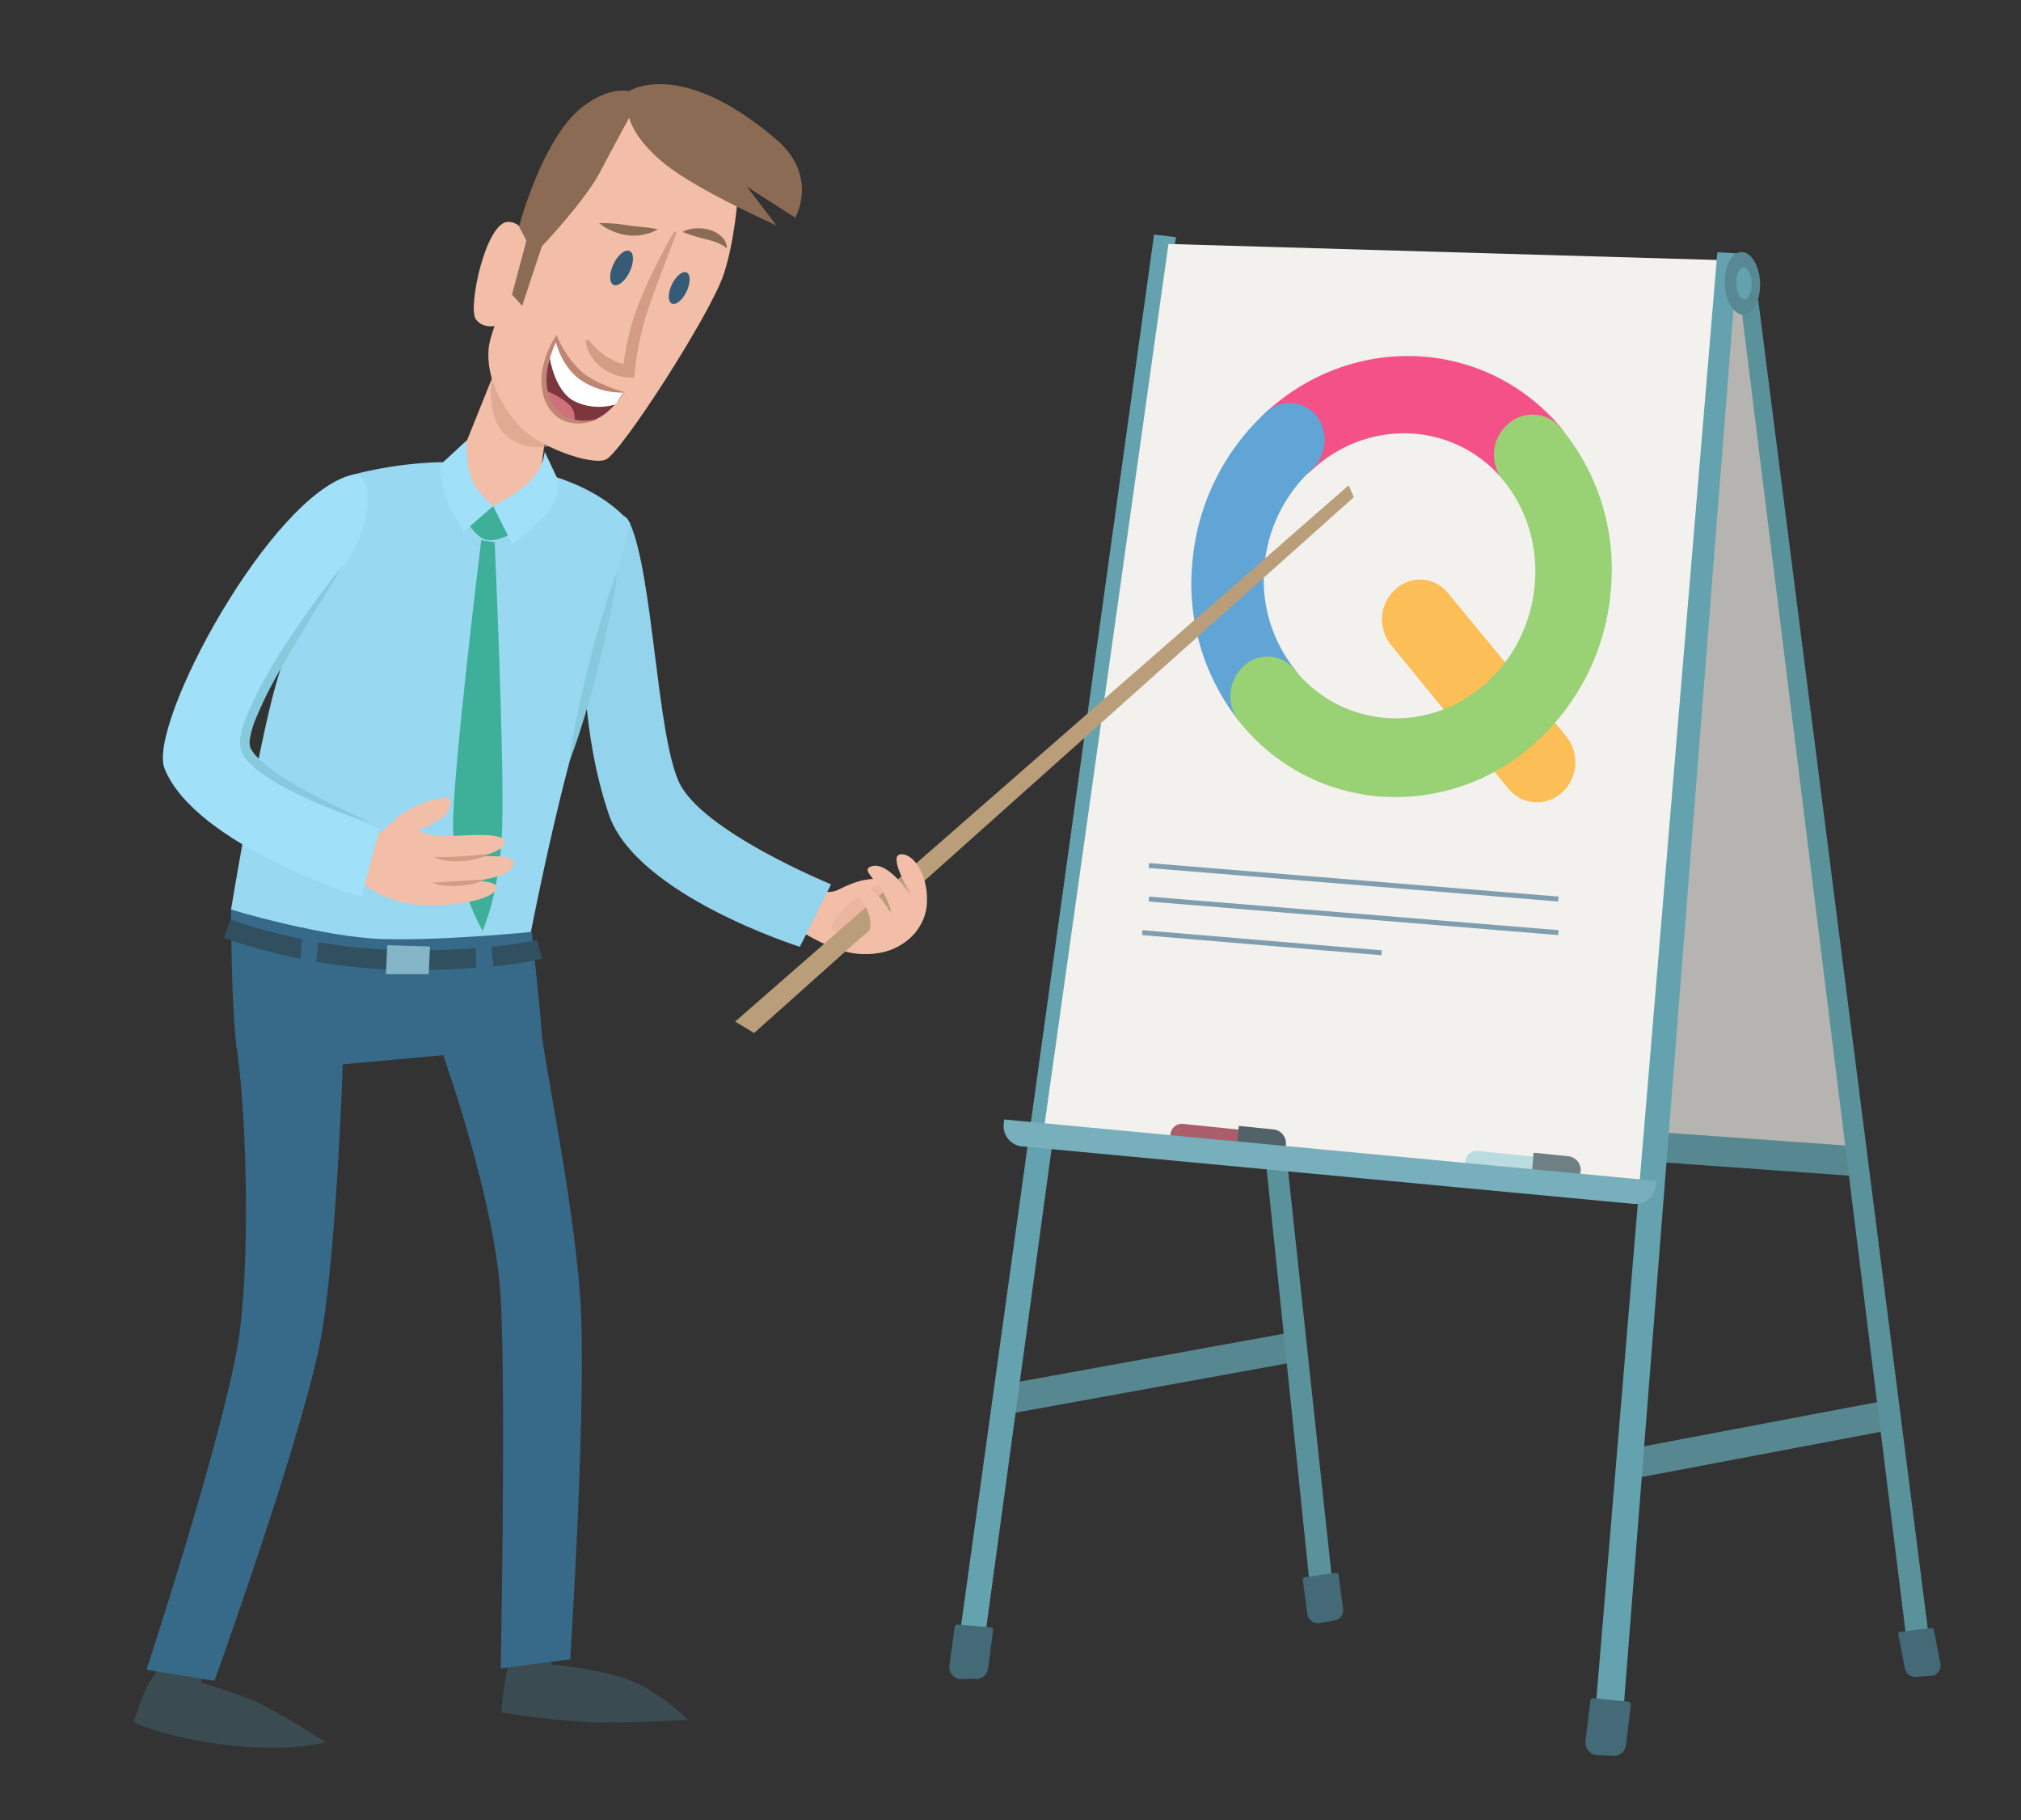 <?xml version="1.0" encoding="UTF-8"?><svg xmlns="http://www.w3.org/2000/svg" width="411.12" height="370.18" viewBox="0 0 411.12 370.18">
  <rect x="0" y="0" width="411.12" height="370.18" fill="#333333" stroke="none"/>
  <defs>
    <style>
      .cls-1 {
        isolation: isolate;
      }

      .cls-2, .cls-20, .cls-31 {
        fill: none;
        stroke-miterlimit: 10;
      }

      .cls-2 {
        stroke: #578891;
        stroke-width: 6.06px;
      }

      .cls-3 {
        fill: #b5b4b0;
      }

      .cls-4 {
        fill: #64a2af;
      }

      .cls-5 {
        fill: #5a929b;
      }

      .cls-6 {
        fill: #f2f1ed;
      }

      .cls-7 {
        fill: #aa5d6a;
      }

      .cls-8 {
        fill: #516268;
      }

      .cls-9 {
        fill: #badbe0;
      }

      .cls-10 {
        fill: #6f8084;
      }

      .cls-11 {
        fill: #77afbc;
      }

      .cls-12 {
        fill: #578893;
      }

      .cls-13 {
        fill: #446977;
      }

      .cls-14 {
        opacity: 0.74;
      }

      .cls-15 {
        mix-blend-mode: multiply;
      }

      .cls-16 {
        fill: #ffad22;
      }

      .cls-17 {
        fill: #f41a67;
      }

      .cls-18 {
        fill: #2c8bcd;
      }

      .cls-19 {
        fill: #7ac64c;
      }

      .cls-20 {
        stroke: #376a89;
        opacity: 0.61;
      }

      .cls-21 {
        fill: #3a4b51;
      }

      .cls-22 {
        fill: #f2bea7;
      }

      .cls-23 {
        fill: #eab69f;
      }

      .cls-24 {
        fill: #ba9d79;
      }

      .cls-25 {
        fill: #94d3ec;
      }

      .cls-26 {
        fill: #99d8f1;
      }

      .cls-27 {
        fill: #3eaf99;
      }

      .cls-28 {
        fill: #a1e0f9;
      }

      .cls-29 {
        fill: #376a89;
      }

      .cls-30, .cls-35 {
        fill: #d39c85;
      }

      .cls-30 {
        opacity: 0.59;
      }

      .cls-31 {
        stroke: #305060;
        stroke-width: 4px;
      }

      .cls-32 {
        fill: #83b5c6;
      }

      .cls-33 {
        fill: #355b77;
      }

      .cls-34 {
        fill: #8c6b54;
      }

      .cls-36 {
        fill: #7c373e;
      }

      .cls-37 {
        fill: #fff;
      }

      .cls-38 {
        fill: #ed8894;
        opacity: 0.72;
      }

      .cls-39 {
        fill: #bf8673;
      }

      .cls-40 {
        fill: #87c9dd;
      }
    </style>
  </defs>
  <g class="cls-1">
    <g id="Ebene_2" data-name="Ebene 2">
      <line class="cls-2" x1="333.02" y1="297.51" x2="384.21" y2="287.82"/>
      <polygon class="cls-3" points="354.44 57.62 378.37 236.24 328.56 232.83 343.2 57.18 354.44 57.62"/>
      <line class="cls-2" x1="378.37" y1="236.24" x2="334.56" y2="233.11"/>
      <line class="cls-2" x1="204.09" y1="284.7" x2="262.6" y2="274.08"/>
      <polygon class="cls-4" points="199.54 339.07 194.34 338.98 234.76 47.71 239.22 48.23 199.54 339.07"/>
      <polygon class="cls-5" points="393.11 338.71 388.51 339.02 353.28 55 356.84 54.55 393.11 338.71"/>
      <polygon class="cls-5" points="271.59 327.07 267 327.81 238.27 50.78 241.83 50.33 271.59 327.07"/>
      <polygon class="cls-6" points="212.4 229.32 335.09 242.11 351.63 52.95 237.69 49.62 212.4 229.32"/>
      <polygon class="cls-4" points="329.73 354.45 324.03 354.11 349.35 51.3 352.22 51.45 353.52 51.58 329.73 354.45"/>
      <path class="cls-7" d="M257.62,235.14l-17.32-1.77a2.46,2.46,0,0,1-2.2-2.63h0a2.34,2.34,0,0,1,2.58-2.15L258,230.37Z"/>
      <path class="cls-8" d="M258.65,235.15l-7.08-.72L252,229l7.08.72a2.83,2.83,0,0,1,2.51,3h0A2.67,2.67,0,0,1,258.65,235.15Z"/>
      <path class="cls-9" d="M317.57,240.64l-17.33-1.78a2.45,2.45,0,0,1-2.19-2.63h0a2.33,2.33,0,0,1,2.58-2.14L318,235.86Z"/>
      <path class="cls-10" d="M318.59,240.64l-7.07-.72.44-5.47,7.08.72a2.82,2.82,0,0,1,2.51,3h0A2.68,2.68,0,0,1,318.59,240.64Z"/>
      <path class="cls-11" d="M332.2,244.85,207.87,233.16a4.12,4.12,0,0,1-3.7-4.39l.08-1.08,132.67,12.5-.06.75A4.24,4.24,0,0,1,332.2,244.85Z"/>
      <ellipse class="cls-12" cx="354.45" cy="57.62" rx="3.59" ry="6.36" transform="translate(-1.8 12.47) rotate(-2.01)"/>
      <ellipse class="cls-4" cx="354.76" cy="57.62" rx="1.57" ry="3.24" transform="translate(-1.62 11.06) rotate(-1.78)"/>
      <path class="cls-13" d="M198.21,341.45l-3,.07a2.5,2.5,0,0,1-2.08-2.8l1.07-7.81a.54.54,0,0,1,.62-.47l6.73.53a.56.56,0,0,1,.48.63L201,339.42A2.38,2.38,0,0,1,198.21,341.45Z"/>
      <path class="cls-13" d="M327.92,357.12l-3.17-.15a2.62,2.62,0,0,1-2.22-2.89l1-8.18a.58.58,0,0,1,.65-.5l7.07.7a.6.6,0,0,1,.51.66l-1,8.19A2.49,2.49,0,0,1,327.92,357.12Z"/>
      <path class="cls-13" d="M271.34,329.62l-3,.51a2.21,2.21,0,0,1-2.41-1.9l-.91-6.91a.48.48,0,0,1,.42-.54l6.31-.87a.5.5,0,0,1,.55.43l.91,6.91A2.09,2.09,0,0,1,271.34,329.62Z"/>
      <path class="cls-13" d="M393,340.85l-3,.2a2.2,2.2,0,0,1-2.51-1.75l-1.32-6.85a.47.47,0,0,1,.39-.56l6.26-.76a.49.49,0,0,1,.57.39l1.33,6.85A2.1,2.1,0,0,1,393,340.85Z"/>
      <g class="cls-14">
        <g class="cls-15">
          <path class="cls-16" d="M312.07,163.16a7.51,7.51,0,0,1-5.26-2.78L282.9,131.09a8.25,8.25,0,0,1,.92-11.19,7.3,7.3,0,0,1,10.67.65l24.13,29.24a8.35,8.35,0,0,1-.89,11.42A7.62,7.62,0,0,1,312.07,163.16Z"/>
        </g>
        <g class="cls-15">
          <path class="cls-17" d="M311,100.21a7.22,7.22,0,0,1-5.21-2.61c-9.93-11.83-27.37-12.67-38.91-2A7.07,7.07,0,0,1,256.42,95a8.16,8.16,0,0,1,.94-11c17.73-16.43,44.64-15.32,60.09,2.88a8.2,8.2,0,0,1-.89,11.25A7.76,7.76,0,0,1,311,100.21Z"/>
        </g>
        <g class="cls-15">
          <path class="cls-18" d="M257,149.29a7,7,0,0,1-5-2.68,45,45,0,0,1-9.45-32.12A46.85,46.85,0,0,1,257.36,84a7.08,7.08,0,0,1,10.4.5,8.14,8.14,0,0,1-.93,11,30.34,30.34,0,0,0-9.63,19.8,29.11,29.11,0,0,0,6.21,20.85,8.27,8.27,0,0,1-.94,11.15A7.27,7.27,0,0,1,257,149.29Z"/>
        </g>
        <g class="cls-15">
          <path class="cls-19" d="M280.76,162A40.48,40.48,0,0,1,252,146.61a8.27,8.27,0,0,1,.95-11.1,7.08,7.08,0,0,1,10.44.71c9.7,12,27.22,13.31,39,2.65s13.34-29.31,3.31-41.27a8.19,8.19,0,0,1,.9-11.2,7.46,7.46,0,0,1,10.81.52,44.78,44.78,0,0,1,10.3,32.7A46.78,46.78,0,0,1,312.39,151,42.22,42.22,0,0,1,280.76,162Z"/>
        </g>
      </g>
      <line class="cls-20" x1="233.71" y1="176.04" x2="317.02" y2="182.86"/>
      <line class="cls-20" x1="233.71" y1="182.86" x2="317.02" y2="189.69"/>
      <line class="cls-20" x1="232.34" y1="189.69" x2="281.05" y2="193.79"/>
      <path class="cls-21" d="M32.5,339.13a23,23,0,0,0-3.09,4.94c-1,2.47-2.26,6.17-2.26,6.17s6.58,3.29,19.55,4.73,19.55-.61,19.55-.61-10.91-7.21-16.67-9.26-8.64-2.88-8.64-2.88l.2-3.3Z"/>
      <path class="cls-21" d="M103.68,337.25s-.75,3.18-1.13,5.62-.56,5.43-.56,5.43,12.54,2.05,20.78,2.05,17.22-.56,17.22-.56-6-6-12.35-8.23-15.35-3-15.35-3l-.94-2.43Z"/>
      <path class="cls-22" d="M159.29,186.91s8.78,6.9,16,7.14,10.33-3.22,11.45-6.75-2.54-8.08-5.85-8.42c-3.89-.4-6.25,0-10.47,2.13-2.83,1.43-7.85-1.28-7.85-1.28Z"/>
      <path class="cls-23" d="M186.68,183s-3.84-3.55-7.1-3.27-11.51,7.53-10.23,9.38,5.12,2,8.52.57S186.68,183,186.68,183Z"/>
      <polygon class="cls-24" points="153.4 210.11 275.39 101.13 274.35 98.71 149.55 207.78 153.4 210.11"/>
      <path class="cls-22" d="M174.32,191.52s-1.13,2,1.77,2.19c7.89.51,12-5.06,12.42-9.44.58-6.1-2.71-10.87-5.38-10.5s2.68,9.11,2.68,9.11-5.24-8.4-8.9-6.52c-1.47.74,1.41,2.7,2.81,5.22a14.61,14.61,0,0,1,1.7,4.55s-4.14-7.65-6.67-5.12c-1.14,1.14,2.69,3.29,2.28,7.67C176.82,190.94,174.32,191.52,174.32,191.52Z"/>
      <path class="cls-25" d="M128.15,106.44c4.68,10.46,5.42,42.43,9.91,52.51s31,20.92,31,20.92l-6.35,12.7s-33.24-10.46-38.85-26.9-5.6-35.48-4.48-41.83S125.09,99.63,128.15,106.44Z"/>
      <path class="cls-26" d="M47,185a121.76,121.76,0,0,0,29.35,6.55,171,171,0,0,0,31.35-.46s4.21-22,8.89-38.84,11.57-45.79,11.57-45.79-5.74-8.71-24-11.52a79.29,79.29,0,0,0-32.5,1.64s-12.16,29.94-15.91,44S47,185,47,185Z"/>
      <path class="cls-27" d="M99.39,102.29l-4.1,4.22s1.75,3.16,4.09,3.36,5.37-1.71,5.37-1.71l-3-5.42Z"/>
      <path class="cls-27" d="M97.9,109.86S92,157.57,92.16,168.32s6,21,6,21,3.55-7.52,4-21.13-1.53-57.89-1.53-57.89Z"/>
      <path class="cls-22" d="M74.57,171.56a67.41,67.41,0,0,0,6-5.09c2.79-2.64,10.83-5.38,11-3.68.34,2.66-2,3.75-3.43,4.6A25.48,25.48,0,0,1,84.88,169,18,18,0,0,0,92.51,170c3.91-.22,10.17-.56,10.13,1.24,0,2.54-7.12,3.13-7.12,3.13s9.16-1,9,1.16c-.31,3.34-9.22,3.69-9.22,3.69s6.31-.35,5.66,1.57-7.33,3.64-14.87,3.29a21.6,21.6,0,0,1-12.19-4.29Z"/>
      <path class="cls-28" d="M71.66,96.56c-16.61,4-41.78,50.9-38.18,59.78,6.34,15.68,40,26.14,40,26.14l3.73-13.82S53.58,159.05,50,152.39c-2.62-4.85,10-25.19,18.21-34.9S76.24,95.46,71.66,96.56Z"/>
      <path class="cls-29" d="M47,185s0,20.89,1.26,29c1.61,10.78,2.78,38.69.54,56.62s-19,69-19,69l13.82,2.24s19-52.56,22-71.61,4.1-53.77,4.1-53.77l20.43-1.87s10.58,29.5,11.7,49.29,0,75.45,0,75.45L116,337.48s3.48-53.78,2-74-7.38-47.87-7.76-53.1-2.07-20.85-2.07-20.85S90.32,191.35,78,191,47,185,47,185Z"/>
      <path class="cls-22" d="M92.49,95.83,101.1,74.4l10.56,9.12-2,14.92s-5.23,4.86-9.34,4.49S92.49,95.83,92.49,95.83Z"/>
      <path class="cls-30" d="M100.23,75.43s-2,9.5,3.09,13.46S114.26,90,114.26,90Z"/>
      <path class="cls-31" d="M46.21,188.88a115.37,115.37,0,0,0,35.42,6.39c19.21.23,28.13-2.2,28.13-2.2"/>
      <polygon class="cls-32" points="78.77 192.25 78.51 198.14 87.21 198.14 87.47 192.51 78.77 192.25"/>
      <polygon class="cls-29" points="61.1 195.58 61.61 188.67 64.94 189.69 64.17 197.12 61.1 195.58"/>
      <polygon class="cls-29" points="96.69 190.72 96.94 198.14 100.53 197.89 99.76 190.97 96.69 190.72"/>
      <path class="cls-22" d="M99.41,70.77c-.6,6.12,2.71,12,6.34,16s14.43,8,17.49,6.7,21.29-29.51,24-37.74,3.1-19.49,3.1-19.49-20.68-16.4-27-12S100.1,63.85,99.41,70.77Z"/>
      <path class="cls-22" d="M107.65,53.26s.42-7.94-4.19-8.14-8.35,17.47-6.68,19.79c1.83,2.54,5.39,1,5.39,1Z"/>
      <ellipse class="cls-33" cx="126.44" cy="54.5" rx="3.81" ry="1.82" transform="translate(22.88 145.23) rotate(-64.54)"/>
      <ellipse class="cls-33" cx="138.17" cy="58.58" rx="3.5" ry="1.66" transform="translate(25.88 158.15) rotate(-64.54)"/>
      <path class="cls-34" d="M121.88,45.37a32.85,32.85,0,0,1,6,.5c1.86.25,3.82.3,5.94.77a9,9,0,0,1-3,1.1,9.86,9.86,0,0,1-3.21.11A11.59,11.59,0,0,1,124.6,47,10.13,10.13,0,0,1,121.88,45.37Z"/>
      <path class="cls-34" d="M138.83,47.19a5.88,5.88,0,0,1,2.61-.74,8.56,8.56,0,0,1,2.67.24A5.78,5.78,0,0,1,146.64,48a3.3,3.3,0,0,1,1.22,2.53,7.32,7.32,0,0,0-2.08-1.22,16.24,16.24,0,0,0-2.15-.64A41.8,41.8,0,0,1,138.83,47.19Z"/>
      <path class="cls-35" d="M137.66,47.32l-2.67,7c-.89,2.34-1.76,4.67-2.61,7a60,60,0,0,0-2.06,7.06,62.62,62.62,0,0,0-1.19,7.21L129,76.82l-1.19-.07h0a8.84,8.84,0,0,1-3.1-.68,10,10,0,0,1-2.66-1.6,8.9,8.9,0,0,1-2-2.33,7.15,7.15,0,0,1-.93-2.85l.54-.23c.64.71,1.23,1.36,1.85,2a14.18,14.18,0,0,0,2,1.55,12.47,12.47,0,0,0,2.2,1.08,13.32,13.32,0,0,0,2.28.64h0l-1.3,1.14A50.06,50.06,0,0,1,128,67.84a48.64,48.64,0,0,1,2.41-7.26c1-2.33,2-4.61,3.16-6.87s2.3-4.47,3.58-6.64Z"/>
      <path class="cls-36" d="M112.88,69.48s-5,11.63.88,15.17c7.8,4.72,13.07-4.73,13.07-4.73s-6-.33-9.12-2.53S112.88,69.48,112.88,69.48Z"/>
      <path class="cls-37" d="M113.18,68.77l-1.4,3.68s.88,6.92,5,9.12a11.43,11.43,0,0,0,8.46.66l1.54-2.31s-6-1.1-8.35-3.3S113.18,68.77,113.18,68.77Z"/>
      <path class="cls-38" d="M111.33,79.59s.55,3,2,4.18a11.68,11.68,0,0,0,3.52,1.86,3.77,3.77,0,0,0-1-3.29A15.09,15.09,0,0,0,111.33,79.59Z"/>
      <path class="cls-39" d="M127.19,79.79a13.08,13.08,0,0,1-4.81-.52,15.18,15.18,0,0,1-4.46-2.11,12.19,12.19,0,0,1-3.26-3.76,14.91,14.91,0,0,1-1.75-4.55l.51.07h0a22.22,22.22,0,0,0-2,5.86,11.81,11.81,0,0,0,.31,6A7,7,0,0,0,115.58,85a10.25,10.25,0,0,0,6.09.17,8.85,8.85,0,0,1-6.37.63A6.56,6.56,0,0,1,112.46,84a8.8,8.8,0,0,1-1.71-2.88,11.67,11.67,0,0,1-.28-6.54,18.64,18.64,0,0,1,2.47-6h0l.24-.51.27.58A20.13,20.13,0,0,0,118.76,76a22.25,22.25,0,0,0,4,2.22A29.18,29.18,0,0,0,127.19,79.79Z"/>
      <path class="cls-34" d="M107.09,48.92l-2.94,11,2.07,2.28,4-12.08s8.78-9.3,11.78-15,6-11.18,6-11.18.82,4.34,7.54,9.64,22.42,12.27,22.42,12.27l-6-7.86,9.8,6.28s4.88-8.38-3.77-15.83c-19.66-16.91-30.08-9.88-30.08-9.88s-3.79-1.15-9.43,3.19c-8.12,6.24-12.9,24.3-12.9,24.3Z"/>
      <path class="cls-28" d="M100.33,102.93s-3.18-2.82-4-4.64C94.58,94.65,95,89.52,95,89.52l-5.55,5.13s.53,5.08,1.49,7.27a41.8,41.8,0,0,0,3.42,6.2Z"/>
      <path class="cls-28" d="M100.33,102.93s5.15-2.5,7.71-5.28a10.41,10.41,0,0,0,2.78-5.77l3,6.41s-.65,4.06-2.78,6.41a71.81,71.81,0,0,1-6.84,6l-3.87-7.76"/>
      <path class="cls-35" d="M99.78,173.65a15.26,15.26,0,0,1-5.71,1.51,15.53,15.53,0,0,1-3-.08,9.27,9.27,0,0,1-2.87-.78c2,.06,3.87,0,5.77-.13,1-.07,1.91-.16,2.86-.25S98.78,173.7,99.78,173.65Z"/>
      <path class="cls-35" d="M98.64,179a17.48,17.48,0,0,1-5.32,1.15,15.68,15.68,0,0,1-2.74,0,8.34,8.34,0,0,1-2.67-.64c1.82-.07,3.57-.2,5.34-.32.89-.05,1.78-.12,2.67-.15A24.66,24.66,0,0,1,98.64,179Z"/>
      <path class="cls-40" d="M70.09,114.59c-3.24,5.17-6.45,10.35-9.58,15.55C59,132.76,57.42,135.36,56,138a73.49,73.49,0,0,0-3.92,8.1,18.26,18.26,0,0,0-1.24,4.14,4,4,0,0,0,.07,1.76A6.82,6.82,0,0,0,52,153.65,31.63,31.63,0,0,0,59,159c2.59,1.54,5.27,3,8,4.31s5.47,2.65,8.24,3.93a97.92,97.92,0,0,1-17-6.88,43.72,43.72,0,0,1-4-2.38,21.91,21.91,0,0,1-3.69-3,8.15,8.15,0,0,1-1.44-2.16,5.89,5.89,0,0,1-.22-2.75,20.5,20.5,0,0,1,1.32-4.61,97.33,97.33,0,0,1,9-16.08A180.51,180.51,0,0,1,70.09,114.59Z"/>
      <path class="cls-40" d="M125.61,116.15c-.42,3.34-1,6.63-1.7,9.9s-1.44,6.51-2.24,9.75-1.69,6.45-2.66,9.64-2,6.37-3.21,9.51c.41-3.34,1-6.62,1.69-9.89s1.44-6.52,2.24-9.76,1.7-6.45,2.67-9.64S124.39,119.28,125.61,116.15Z"/>
    </g>
  </g>
</svg>
